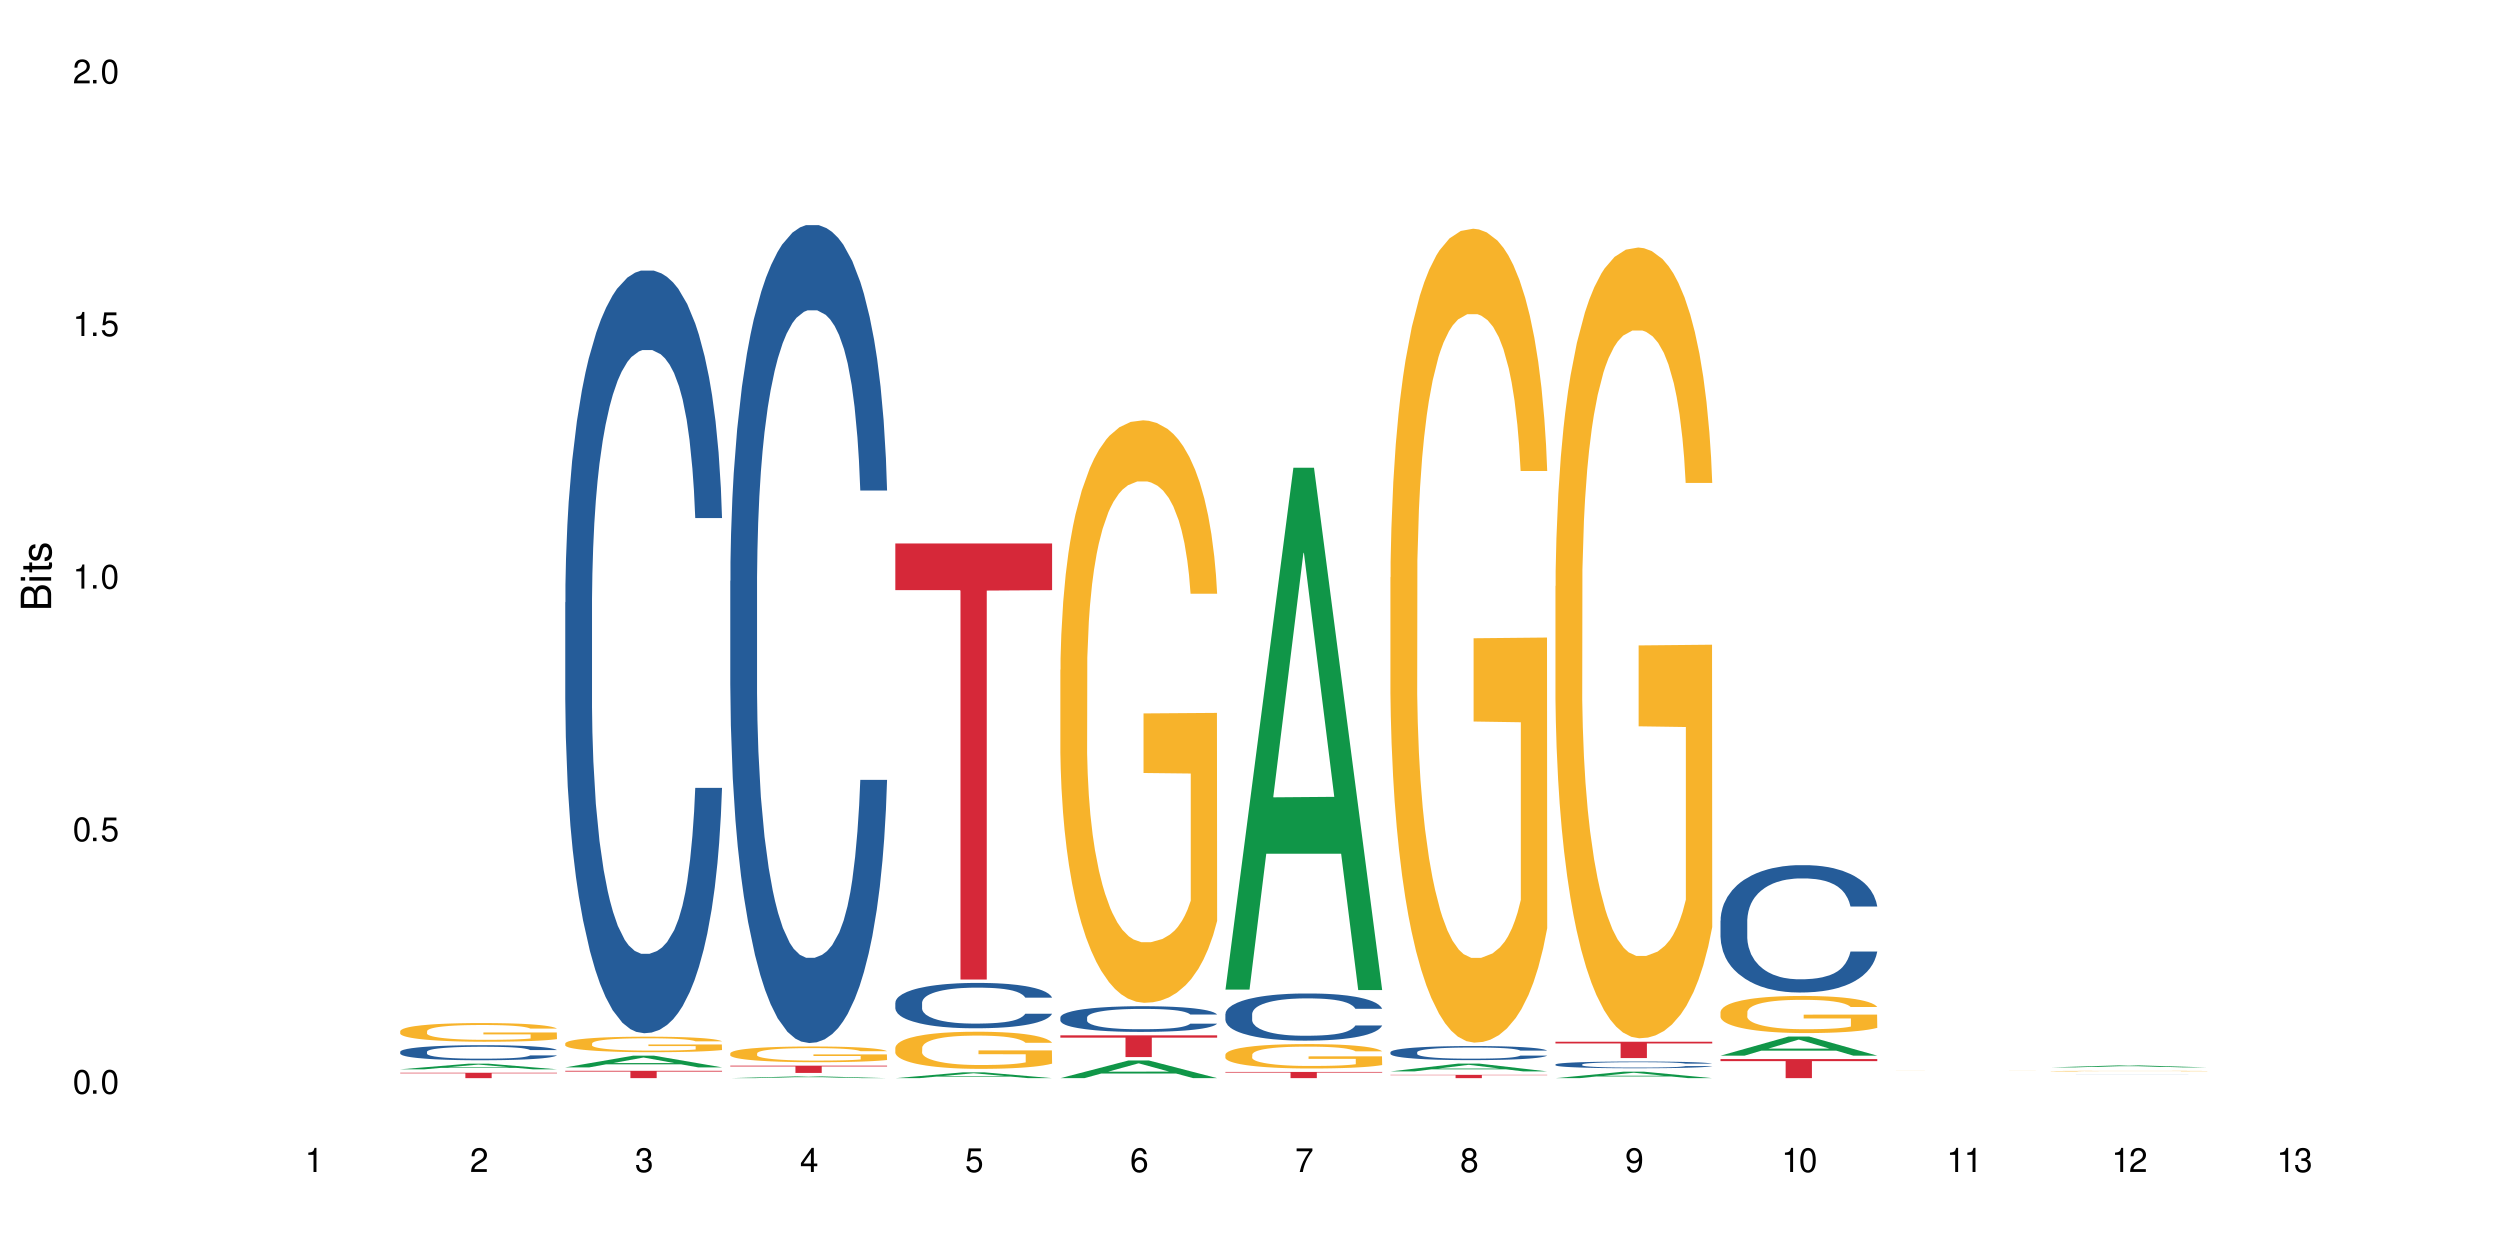 <?xml version="1.0" encoding="UTF-8"?>
<svg xmlns="http://www.w3.org/2000/svg" xmlns:xlink="http://www.w3.org/1999/xlink" width="720" height="360" viewBox="0 0 720 360">
<defs>
<g>
<g id="glyph-0-0">
</g>
<g id="glyph-0-1">
<path d="M 2.641 -6.938 C 2 -6.938 1.422 -6.656 1.078 -6.172 C 0.641 -5.562 0.406 -4.641 0.406 -3.359 C 0.406 -1.016 1.188 0.219 2.641 0.219 C 4.078 0.219 4.859 -1.016 4.859 -3.297 C 4.859 -4.641 4.656 -5.547 4.203 -6.172 C 3.844 -6.656 3.281 -6.938 2.641 -6.938 Z M 2.641 -6.188 C 3.547 -6.188 4 -5.25 4 -3.375 C 4 -1.406 3.562 -0.484 2.625 -0.484 C 1.734 -0.484 1.281 -1.438 1.281 -3.344 C 1.281 -5.25 1.734 -6.188 2.641 -6.188 Z M 2.641 -6.188 "/>
</g>
<g id="glyph-0-2">
<path d="M 1.828 -1 L 0.828 -1 L 0.828 0 L 1.828 0 Z M 1.828 -1 "/>
</g>
<g id="glyph-0-3">
<path d="M 4.562 -6.797 L 1.062 -6.797 L 0.547 -3.094 L 1.328 -3.094 C 1.719 -3.562 2.047 -3.734 2.578 -3.734 C 3.484 -3.734 4.062 -3.109 4.062 -2.094 C 4.062 -1.125 3.484 -0.531 2.578 -0.531 C 1.828 -0.531 1.375 -0.906 1.188 -1.672 L 0.328 -1.672 C 0.453 -1.109 0.547 -0.844 0.75 -0.594 C 1.125 -0.078 1.828 0.219 2.594 0.219 C 3.969 0.219 4.922 -0.781 4.922 -2.219 C 4.922 -3.562 4.031 -4.484 2.719 -4.484 C 2.25 -4.484 1.859 -4.359 1.469 -4.062 L 1.734 -5.969 L 4.562 -5.969 Z M 4.562 -6.797 "/>
</g>
<g id="glyph-0-4">
<path d="M 2.484 -4.938 L 2.484 0 L 3.328 0 L 3.328 -6.938 L 2.766 -6.938 C 2.469 -5.875 2.281 -5.734 0.984 -5.562 L 0.984 -4.938 Z M 2.484 -4.938 "/>
</g>
<g id="glyph-0-5">
<path d="M 4.859 -0.828 L 1.281 -0.828 C 1.359 -1.406 1.672 -1.781 2.5 -2.281 L 3.469 -2.828 C 4.406 -3.344 4.906 -4.062 4.906 -4.906 C 4.906 -5.484 4.672 -6.031 4.266 -6.406 C 3.859 -6.766 3.375 -6.938 2.719 -6.938 C 1.859 -6.938 1.219 -6.625 0.844 -6.031 C 0.609 -5.672 0.5 -5.234 0.484 -4.531 L 1.328 -4.531 C 1.359 -5.016 1.406 -5.281 1.531 -5.516 C 1.75 -5.938 2.188 -6.203 2.703 -6.203 C 3.469 -6.203 4.031 -5.641 4.031 -4.891 C 4.031 -4.344 3.719 -3.859 3.125 -3.516 L 2.234 -3 C 0.812 -2.172 0.406 -1.531 0.328 -0.016 L 4.859 -0.016 Z M 4.859 -0.828 "/>
</g>
<g id="glyph-0-6">
<path d="M 2.125 -3.188 L 2.578 -3.188 C 3.5 -3.188 3.984 -2.766 3.984 -1.922 C 3.984 -1.062 3.469 -0.531 2.594 -0.531 C 1.656 -0.531 1.203 -1 1.156 -2.016 L 0.312 -2.016 C 0.344 -1.453 0.438 -1.094 0.609 -0.781 C 0.953 -0.109 1.625 0.219 2.547 0.219 C 3.953 0.219 4.859 -0.625 4.859 -1.938 C 4.859 -2.828 4.516 -3.297 3.703 -3.594 C 4.344 -3.844 4.656 -4.328 4.656 -5.031 C 4.656 -6.219 3.875 -6.938 2.578 -6.938 C 1.203 -6.938 0.484 -6.172 0.453 -4.703 L 1.297 -4.703 C 1.312 -5.125 1.344 -5.359 1.453 -5.578 C 1.641 -5.969 2.062 -6.203 2.594 -6.203 C 3.344 -6.203 3.797 -5.75 3.797 -5 C 3.797 -4.516 3.609 -4.219 3.25 -4.047 C 3.016 -3.953 2.703 -3.922 2.125 -3.906 Z M 2.125 -3.188 "/>
</g>
<g id="glyph-0-7">
<path d="M 3.141 -1.672 L 3.141 0 L 3.984 0 L 3.984 -1.672 L 4.984 -1.672 L 4.984 -2.438 L 3.984 -2.438 L 3.984 -6.938 L 3.359 -6.938 L 0.266 -2.578 L 0.266 -1.672 Z M 3.141 -2.438 L 1 -2.438 L 3.141 -5.5 Z M 3.141 -2.438 "/>
</g>
<g id="glyph-0-8">
<path d="M 4.781 -5.125 C 4.609 -6.266 3.891 -6.938 2.844 -6.938 C 2.094 -6.938 1.422 -6.578 1.031 -5.953 C 0.594 -5.266 0.406 -4.422 0.406 -3.172 C 0.406 -2 0.578 -1.25 0.984 -0.641 C 1.359 -0.078 1.953 0.219 2.703 0.219 C 3.984 0.219 4.922 -0.75 4.922 -2.094 C 4.922 -3.375 4.062 -4.281 2.844 -4.281 C 2.172 -4.281 1.641 -4.031 1.281 -3.516 C 1.281 -5.234 1.828 -6.188 2.797 -6.188 C 3.391 -6.188 3.797 -5.797 3.938 -5.125 Z M 2.734 -3.531 C 3.547 -3.531 4.062 -2.953 4.062 -2.031 C 4.062 -1.156 3.484 -0.531 2.703 -0.531 C 1.922 -0.531 1.328 -1.188 1.328 -2.078 C 1.328 -2.938 1.906 -3.531 2.734 -3.531 Z M 2.734 -3.531 "/>
</g>
<g id="glyph-0-9">
<path d="M 4.984 -6.797 L 0.438 -6.797 L 0.438 -5.969 L 4.109 -5.969 C 2.5 -3.656 1.828 -2.234 1.328 0 L 2.219 0 C 2.594 -2.172 3.453 -4.047 4.984 -6.094 Z M 4.984 -6.797 "/>
</g>
<g id="glyph-0-10">
<path d="M 3.75 -3.656 C 4.469 -4.094 4.688 -4.438 4.688 -5.078 C 4.688 -6.172 3.844 -6.938 2.641 -6.938 C 1.438 -6.938 0.594 -6.172 0.594 -5.094 C 0.594 -4.438 0.812 -4.094 1.516 -3.656 C 0.734 -3.266 0.359 -2.703 0.359 -1.922 C 0.359 -0.656 1.281 0.219 2.641 0.219 C 3.984 0.219 4.922 -0.656 4.922 -1.922 C 4.922 -2.703 4.531 -3.266 3.75 -3.656 Z M 2.641 -6.188 C 3.359 -6.188 3.812 -5.75 3.812 -5.062 C 3.812 -4.406 3.344 -3.984 2.641 -3.984 C 1.922 -3.984 1.453 -4.406 1.453 -5.078 C 1.453 -5.75 1.922 -6.188 2.641 -6.188 Z M 2.641 -3.266 C 3.484 -3.266 4.062 -2.719 4.062 -1.906 C 4.062 -1.078 3.484 -0.531 2.625 -0.531 C 1.797 -0.531 1.219 -1.094 1.219 -1.906 C 1.219 -2.719 1.781 -3.266 2.641 -3.266 Z M 2.641 -3.266 "/>
</g>
<g id="glyph-0-11">
<path d="M 0.516 -1.578 C 0.672 -0.453 1.406 0.219 2.438 0.219 C 3.188 0.219 3.859 -0.141 4.266 -0.766 C 4.688 -1.453 4.891 -2.297 4.891 -3.547 C 4.891 -4.719 4.703 -5.453 4.312 -6.078 C 3.938 -6.641 3.344 -6.938 2.594 -6.938 C 1.297 -6.938 0.359 -5.969 0.359 -4.625 C 0.359 -3.344 1.234 -2.453 2.453 -2.453 C 3.094 -2.453 3.578 -2.672 4.016 -3.203 C 4 -1.484 3.469 -0.531 2.5 -0.531 C 1.906 -0.531 1.484 -0.906 1.359 -1.578 Z M 2.578 -6.203 C 3.375 -6.203 3.969 -5.531 3.969 -4.641 C 3.969 -3.797 3.391 -3.188 2.547 -3.188 C 1.734 -3.188 1.234 -3.766 1.234 -4.688 C 1.234 -5.562 1.797 -6.203 2.578 -6.203 Z M 2.578 -6.203 "/>
</g>
<g id="glyph-1-0">
</g>
<g id="glyph-1-1">
<path d="M 0 -0.953 L 0 -4.891 C 0 -5.719 -0.234 -6.344 -0.734 -6.797 C -1.188 -7.234 -1.812 -7.469 -2.5 -7.469 C -3.547 -7.469 -4.188 -7 -4.625 -5.875 C -4.984 -6.688 -5.625 -7.094 -6.531 -7.094 C -7.172 -7.094 -7.734 -6.859 -8.141 -6.391 C -8.562 -5.922 -8.75 -5.344 -8.75 -4.5 L -8.75 -0.953 Z M -4.984 -2.062 L -7.766 -2.062 L -7.766 -4.219 C -7.766 -4.844 -7.688 -5.203 -7.453 -5.5 C -7.219 -5.812 -6.859 -5.969 -6.375 -5.969 C -5.891 -5.969 -5.531 -5.812 -5.297 -5.5 C -5.062 -5.203 -4.984 -4.844 -4.984 -4.219 Z M -0.984 -2.062 L -4 -2.062 L -4 -4.781 C -4 -5.766 -3.438 -6.359 -2.484 -6.359 C -1.547 -6.359 -0.984 -5.766 -0.984 -4.781 Z M -0.984 -2.062 "/>
</g>
<g id="glyph-1-2">
<path d="M -6.281 -1.797 L -6.281 -0.797 L 0 -0.797 L 0 -1.797 Z M -8.75 -1.797 L -8.75 -0.797 L -7.484 -0.797 L -7.484 -1.797 Z M -8.75 -1.797 "/>
</g>
<g id="glyph-1-3">
<path d="M -6.281 -3.047 L -6.281 -2.016 L -8.016 -2.016 L -8.016 -1.016 L -6.281 -1.016 L -6.281 -0.172 L -5.469 -0.172 L -5.469 -1.016 L -0.719 -1.016 C -0.078 -1.016 0.281 -1.453 0.281 -2.234 C 0.281 -2.5 0.25 -2.719 0.188 -3.047 L -0.641 -3.047 C -0.609 -2.906 -0.594 -2.766 -0.594 -2.562 C -0.594 -2.141 -0.719 -2.016 -1.156 -2.016 L -5.469 -2.016 L -5.469 -3.047 Z M -6.281 -3.047 "/>
</g>
<g id="glyph-1-4">
<path d="M -4.531 -5.25 C -5.766 -5.25 -6.469 -4.422 -6.469 -2.969 C -6.469 -1.516 -5.719 -0.562 -4.547 -0.562 C -3.562 -0.562 -3.094 -1.062 -2.734 -2.562 L -2.516 -3.484 C -2.344 -4.188 -2.094 -4.469 -1.641 -4.469 C -1.047 -4.469 -0.641 -3.875 -0.641 -3 C -0.641 -2.453 -0.797 -2 -1.062 -1.75 C -1.25 -1.594 -1.422 -1.531 -1.875 -1.469 L -1.875 -0.406 C -0.422 -0.453 0.281 -1.266 0.281 -2.922 C 0.281 -4.5 -0.5 -5.516 -1.719 -5.516 C -2.656 -5.516 -3.172 -4.984 -3.469 -3.734 L -3.703 -2.766 C -3.891 -1.953 -4.156 -1.609 -4.594 -1.609 C -5.188 -1.609 -5.547 -2.125 -5.547 -2.938 C -5.547 -3.75 -5.203 -4.172 -4.531 -4.203 Z M -4.531 -5.25 "/>
</g>
</g>
</defs>
<rect x="-72" y="-36" width="864" height="432" fill="rgb(100%, 100%, 100%)" fill-opacity="1"/>
<path fill-rule="nonzero" fill="rgb(6.275%, 58.824%, 28.235%)" fill-opacity="1" d="M 115.262 307.965 L 115.309 307.961 L 134.848 306.344 L 140.781 306.344 L 160.414 307.965 L 153.516 307.965 L 148.598 307.543 L 127.031 307.543 L 122.207 307.965 L 115.262 307.965 L 129.105 307.367 L 146.617 307.363 L 137.887 306.605 L 137.789 306.605 L 137.691 306.609 L 129.059 307.363 L 129.105 307.367 Z M 115.262 307.965 "/>
<path fill-rule="nonzero" fill="rgb(14.51%, 36.078%, 60%)" fill-opacity="1" d="M 115.262 302.902 L 115.316 302.898 L 115.316 302.805 L 115.48 302.656 L 115.867 302.465 L 116.254 302.332 L 117.242 302.098 L 118.621 301.871 L 120.051 301.699 L 121.098 301.594 L 122.035 301.516 L 124.184 301.371 L 125.559 301.293 L 127.047 301.227 L 128.863 301.16 L 130.184 301.121 L 133.156 301.055 L 135.359 301.027 L 137.066 301.016 L 140.758 301.016 L 142.961 301.031 L 144.555 301.051 L 146.316 301.082 L 147.805 301.121 L 150.395 301.207 L 152.707 301.316 L 153.75 301.383 L 155.402 301.504 L 156.672 301.625 L 157.551 301.727 L 158.543 301.871 L 159.422 302.051 L 160.086 302.254 L 160.414 302.426 L 152.707 302.426 L 152.32 302.266 L 151.879 302.145 L 151.055 301.98 L 150.227 301.863 L 149.07 301.75 L 148.023 301.676 L 146.594 301.598 L 145.328 301.551 L 144.004 301.516 L 142.738 301.492 L 140.316 301.469 L 137.508 301.469 L 136.461 301.477 L 134.312 301.508 L 133.156 301.535 L 131.504 301.59 L 130.348 301.645 L 128.973 301.723 L 128.035 301.789 L 126.879 301.895 L 126.055 301.984 L 125.117 302.113 L 124.566 302.215 L 124.07 302.324 L 123.633 302.457 L 123.301 302.594 L 123.082 302.742 L 122.969 302.883 L 122.969 303.5 L 123.082 303.641 L 123.355 303.809 L 124.07 304.051 L 125.117 304.262 L 126.328 304.426 L 127.484 304.547 L 128.145 304.602 L 129.027 304.664 L 130.402 304.746 L 132.387 304.824 L 133.543 304.855 L 135.305 304.887 L 137.121 304.902 L 139.547 304.902 L 141.691 304.887 L 143.125 304.867 L 144.609 304.836 L 146.648 304.77 L 147.914 304.703 L 149.016 304.629 L 149.844 304.555 L 150.395 304.492 L 151.219 304.367 L 151.879 304.234 L 152.375 304.094 L 152.707 303.961 L 160.414 303.961 L 160.086 304.117 L 159.59 304.273 L 159.094 304.387 L 158.324 304.527 L 157.441 304.648 L 156.176 304.789 L 155.129 304.879 L 153.75 304.98 L 152.484 305.055 L 151.109 305.121 L 149.07 305.199 L 147.75 305.242 L 146.316 305.277 L 144.609 305.309 L 142.465 305.336 L 140.152 305.352 L 138.004 305.355 L 135.691 305.348 L 133.984 305.332 L 131.727 305.297 L 128.918 305.223 L 126.879 305.148 L 125.281 305.074 L 123.906 304.996 L 122.363 304.887 L 120.383 304.715 L 119.172 304.578 L 118.344 304.469 L 117.41 304.312 L 116.746 304.172 L 115.977 303.953 L 115.426 303.668 L 115.262 303.453 Z M 115.262 302.902 "/>
<path fill-rule="nonzero" fill="rgb(96.863%, 70.196%, 16.863%)" fill-opacity="1" d="M 115.262 296.949 L 115.316 296.941 L 115.316 296.844 L 115.535 296.621 L 116.086 296.316 L 116.805 296.066 L 117.574 295.871 L 118.07 295.766 L 118.895 295.617 L 119.609 295.512 L 121.43 295.289 L 123.742 295.082 L 125.008 294.992 L 126.438 294.91 L 128.477 294.816 L 129.414 294.781 L 132.277 294.703 L 135.523 294.652 L 139.105 294.641 L 140.758 294.645 L 143.016 294.664 L 146.098 294.719 L 147.859 294.766 L 149.238 294.816 L 150.668 294.879 L 152.43 294.98 L 154.082 295.098 L 155.402 295.215 L 156.727 295.363 L 157.828 295.52 L 158.762 295.691 L 159.59 295.898 L 160.086 296.07 L 160.414 296.242 L 152.762 296.242 L 152.32 296.07 L 151.824 295.938 L 151 295.777 L 150.172 295.656 L 149.348 295.566 L 147.805 295.438 L 146.484 295.359 L 144.832 295.289 L 143.234 295.246 L 141.418 295.215 L 140.316 295.207 L 137.398 295.207 L 134.754 295.238 L 133.211 295.277 L 132.109 295.32 L 130.57 295.391 L 129.633 295.453 L 129.082 295.492 L 127.43 295.645 L 126.328 295.781 L 125.723 295.875 L 124.953 296.023 L 124.402 296.156 L 123.797 296.352 L 123.465 296.5 L 123.023 296.836 L 122.969 297.723 L 123.137 297.906 L 123.465 298.109 L 123.906 298.285 L 124.566 298.473 L 125.227 298.617 L 126.383 298.809 L 127.375 298.938 L 128.145 299.02 L 129.633 299.152 L 130.238 299.199 L 131.672 299.285 L 133.156 299.355 L 134.973 299.414 L 136.352 299.445 L 138.555 299.469 L 141.363 299.469 L 144.668 299.438 L 146.758 299.398 L 148.191 299.359 L 149.125 299.324 L 150.281 299.27 L 151.109 299.223 L 151.879 299.168 L 152.816 299.086 L 152.816 297.906 L 139.215 297.902 L 139.215 297.352 L 160.359 297.348 L 160.414 299.27 L 159.258 299.406 L 157.828 299.531 L 156.449 299.629 L 155.02 299.715 L 152.98 299.809 L 151.328 299.867 L 148.797 299.938 L 146.484 299.98 L 144.059 300.012 L 141.914 300.023 L 139.379 300.031 L 137.121 300.02 L 134.699 299.988 L 132.773 299.949 L 131.012 299.902 L 129.246 299.836 L 127.047 299.734 L 125.613 299.652 L 124.125 299.547 L 122.641 299.426 L 121.316 299.293 L 120.438 299.188 L 119.555 299.07 L 118.621 298.922 L 117.738 298.754 L 117.078 298.602 L 116.473 298.43 L 116.031 298.266 L 115.59 298.047 L 115.371 297.867 L 115.262 297.715 Z M 115.262 296.949 "/>
<path fill-rule="nonzero" fill="rgb(83.922%, 15.686%, 22.353%)" fill-opacity="1" d="M 115.262 308.953 L 160.414 308.953 L 160.414 309.121 L 141.598 309.121 L 141.598 310.508 L 134.023 310.508 L 134.023 309.121 L 115.262 309.121 Z M 115.262 308.953 "/>
<path fill-rule="nonzero" fill="rgb(6.275%, 58.824%, 28.235%)" fill-opacity="1" d="M 162.793 307.402 L 162.84 307.398 L 182.379 304.027 L 188.312 304.027 L 207.945 307.402 L 201.047 307.402 L 196.125 306.523 L 174.562 306.523 L 169.738 307.402 L 162.793 307.402 L 176.637 306.156 L 194.148 306.156 L 185.418 304.578 L 185.32 304.574 L 185.223 304.586 L 176.59 306.156 L 176.637 306.156 Z M 162.793 307.402 "/>
<path fill-rule="nonzero" fill="rgb(14.51%, 36.078%, 60%)" fill-opacity="1" d="M 162.793 173.496 L 162.848 173.297 L 162.848 168.477 L 163.012 160.848 L 163.398 151.211 L 163.781 144.586 L 164.773 132.738 L 166.148 121.297 L 167.582 112.461 L 168.629 107.242 L 169.562 103.227 L 171.711 95.797 L 173.09 91.98 L 174.574 88.57 L 176.391 85.156 L 177.715 83.148 L 180.688 79.938 L 182.891 78.531 L 184.598 77.93 L 188.285 77.93 L 190.488 78.73 L 192.086 79.734 L 193.848 81.34 L 195.336 83.148 L 197.922 87.566 L 200.234 93.188 L 201.281 96.398 L 202.934 102.625 L 204.199 108.645 L 205.082 113.867 L 206.074 121.297 L 206.953 130.328 L 207.613 140.57 L 207.945 149.203 L 200.234 149.203 L 199.852 141.172 L 199.41 134.949 L 198.582 126.715 L 197.758 120.895 L 196.602 115.07 L 195.555 111.258 L 194.125 107.441 L 192.855 105.031 L 191.535 103.227 L 190.27 102.02 L 187.848 100.816 L 185.039 100.816 L 183.992 101.219 L 181.844 102.824 L 180.688 104.23 L 179.035 107.039 L 177.879 109.648 L 176.504 113.664 L 175.566 117.078 L 174.41 122.301 L 173.586 126.918 L 172.648 133.543 L 172.098 138.562 L 171.602 144.184 L 171.16 150.809 L 170.832 157.836 L 170.609 165.266 L 170.5 172.492 L 170.5 203.613 L 170.609 210.84 L 170.887 219.273 L 171.602 231.52 L 172.648 242.16 L 173.859 250.594 L 175.016 256.617 L 175.676 259.43 L 176.559 262.641 L 177.934 266.656 L 179.918 270.672 L 181.074 272.277 L 182.836 273.883 L 184.652 274.688 L 187.074 274.688 L 189.223 273.883 L 190.656 272.879 L 192.141 271.273 L 194.18 267.859 L 195.445 264.648 L 196.547 260.832 L 197.371 257.02 L 197.922 253.805 L 198.75 247.582 L 199.41 240.758 L 199.906 233.73 L 200.234 226.902 L 207.945 226.902 L 207.613 234.934 L 207.117 242.766 L 206.625 248.586 L 205.852 255.613 L 204.973 261.836 L 203.703 268.863 L 202.66 273.48 L 201.281 278.5 L 200.016 282.316 L 198.641 285.73 L 196.602 289.746 L 195.281 291.754 L 193.848 293.559 L 192.141 295.164 L 189.992 296.57 L 187.68 297.375 L 185.535 297.574 L 183.219 297.172 L 181.512 296.371 L 179.254 294.562 L 176.449 290.949 L 174.41 287.137 L 172.812 283.32 L 171.438 279.305 L 169.895 273.883 L 167.914 265.051 L 166.699 258.223 L 165.875 252.602 L 164.938 244.77 L 164.277 237.746 L 163.508 226.5 L 162.957 212.246 L 162.793 201.203 Z M 162.793 173.496 "/>
<path fill-rule="nonzero" fill="rgb(96.863%, 70.196%, 16.863%)" fill-opacity="1" d="M 162.793 300.48 L 162.848 300.477 L 162.848 300.395 L 163.066 300.211 L 163.617 299.957 L 164.332 299.746 L 165.105 299.586 L 165.602 299.5 L 166.426 299.375 L 167.141 299.285 L 168.957 299.102 L 171.27 298.93 L 172.539 298.855 L 173.969 298.785 L 176.008 298.711 L 176.941 298.68 L 179.805 298.613 L 183.055 298.574 L 186.633 298.562 L 188.285 298.566 L 190.543 298.582 L 193.629 298.629 L 195.391 298.668 L 196.766 298.711 L 198.199 298.762 L 199.961 298.844 L 201.613 298.941 L 202.934 299.039 L 204.254 299.164 L 205.355 299.293 L 206.293 299.438 L 207.117 299.609 L 207.613 299.75 L 207.945 299.895 L 200.289 299.895 L 199.852 299.75 L 199.355 299.641 L 198.527 299.508 L 197.703 299.41 L 196.875 299.332 L 195.336 299.223 L 194.012 299.16 L 192.363 299.102 L 190.766 299.066 L 188.949 299.039 L 187.848 299.031 L 184.926 299.031 L 182.285 299.062 L 180.742 299.094 L 179.641 299.125 L 178.098 299.188 L 177.164 299.238 L 176.613 299.27 L 174.961 299.395 L 173.859 299.512 L 173.254 299.59 L 172.484 299.711 L 171.934 299.82 L 171.328 299.984 L 170.996 300.109 L 170.555 300.387 L 170.5 301.121 L 170.664 301.277 L 170.996 301.445 L 171.438 301.594 L 172.098 301.746 L 172.758 301.867 L 173.914 302.027 L 174.906 302.133 L 175.676 302.203 L 177.164 302.312 L 177.77 302.348 L 179.199 302.422 L 180.688 302.48 L 182.504 302.527 L 183.883 302.555 L 186.082 302.574 L 188.891 302.574 L 192.195 302.551 L 194.289 302.516 L 195.719 302.484 L 196.656 302.453 L 197.812 302.41 L 198.641 302.371 L 199.41 302.324 L 200.348 302.254 L 200.348 301.277 L 186.746 301.273 L 186.746 300.816 L 207.891 300.812 L 207.945 302.41 L 206.789 302.52 L 205.355 302.625 L 203.98 302.707 L 202.547 302.777 L 200.512 302.855 L 198.859 302.906 L 196.324 302.961 L 194.012 303 L 191.59 303.023 L 189.441 303.035 L 186.91 303.039 L 184.652 303.031 L 182.23 303.008 L 180.301 302.973 L 178.539 302.934 L 176.777 302.879 L 174.574 302.793 L 173.145 302.727 L 171.656 302.641 L 170.172 302.535 L 168.848 302.426 L 167.969 302.34 L 167.086 302.242 L 166.148 302.121 L 165.27 301.98 L 164.609 301.855 L 164.004 301.711 L 163.562 301.574 L 163.121 301.391 L 162.902 301.246 L 162.793 301.117 Z M 162.793 300.48 "/>
<path fill-rule="nonzero" fill="rgb(83.922%, 15.686%, 22.353%)" fill-opacity="1" d="M 162.793 308.391 L 207.945 308.391 L 207.945 308.617 L 189.125 308.621 L 189.125 310.508 L 181.555 310.508 L 181.555 308.621 L 181.445 308.617 L 162.793 308.617 Z M 162.793 308.391 "/>
<path fill-rule="nonzero" fill="rgb(6.275%, 58.824%, 28.235%)" fill-opacity="1" d="M 210.32 310.508 L 210.371 310.508 L 229.906 309.98 L 235.84 309.98 L 255.477 310.508 L 248.578 310.508 L 243.656 310.371 L 222.094 310.371 L 217.27 310.508 L 210.32 310.508 L 224.168 310.316 L 241.68 310.312 L 232.945 310.066 L 232.754 310.066 L 224.117 310.312 L 224.168 310.316 Z M 210.32 310.508 "/>
<path fill-rule="nonzero" fill="rgb(14.51%, 36.078%, 60%)" fill-opacity="1" d="M 210.32 167.328 L 210.375 167.113 L 210.375 161.945 L 210.543 153.762 L 210.926 143.43 L 211.312 136.32 L 212.305 123.617 L 213.68 111.344 L 215.113 101.871 L 216.16 96.273 L 217.094 91.965 L 219.242 83.996 L 220.617 79.906 L 222.105 76.246 L 223.922 72.586 L 225.246 70.434 L 228.219 66.988 L 230.422 65.48 L 232.129 64.836 L 235.816 64.836 L 238.02 65.695 L 239.617 66.773 L 241.379 68.496 L 242.863 70.434 L 245.453 75.168 L 247.766 81.199 L 248.812 84.645 L 250.465 91.32 L 251.73 97.777 L 252.613 103.379 L 253.602 111.344 L 254.484 121.035 L 255.145 132.016 L 255.477 141.273 L 247.766 141.273 L 247.379 132.66 L 246.941 125.988 L 246.113 117.156 L 245.289 110.914 L 244.133 104.668 L 243.086 100.578 L 241.652 96.488 L 240.387 93.902 L 239.066 91.965 L 237.801 90.672 L 235.375 89.383 L 232.566 89.383 L 231.523 89.812 L 229.375 91.535 L 228.219 93.043 L 226.566 96.055 L 225.41 98.855 L 224.031 103.16 L 223.098 106.824 L 221.941 112.422 L 221.113 117.375 L 220.18 124.48 L 219.629 129.863 L 219.133 135.891 L 218.691 142.996 L 218.359 150.535 L 218.141 158.5 L 218.031 166.254 L 218.031 199.629 L 218.141 207.379 L 218.418 216.422 L 219.133 229.559 L 220.18 240.969 L 221.391 250.016 L 222.547 256.473 L 223.207 259.488 L 224.086 262.934 L 225.465 267.238 L 227.445 271.547 L 228.602 273.27 L 230.367 274.992 L 232.184 275.852 L 234.605 275.852 L 236.754 274.992 L 238.184 273.914 L 239.672 272.191 L 241.707 268.531 L 242.977 265.086 L 244.078 260.996 L 244.902 256.902 L 245.453 253.457 L 246.277 246.785 L 246.941 239.461 L 247.438 231.926 L 247.766 224.605 L 255.477 224.605 L 255.145 233.219 L 254.648 241.617 L 254.152 247.859 L 253.383 255.398 L 252.5 262.07 L 251.234 269.609 L 250.188 274.562 L 248.812 279.945 L 247.547 284.035 L 246.168 287.695 L 244.133 292.004 L 242.809 294.156 L 241.379 296.094 L 239.672 297.816 L 237.523 299.324 L 235.211 300.184 L 233.062 300.398 L 230.75 299.969 L 229.043 299.109 L 226.785 297.172 L 223.977 293.293 L 221.941 289.203 L 220.344 285.113 L 218.965 280.805 L 217.426 274.992 L 215.441 265.516 L 214.23 258.195 L 213.406 252.168 L 212.469 243.77 L 211.809 236.234 L 211.039 224.176 L 210.488 208.887 L 210.32 197.043 Z M 210.32 167.328 "/>
<path fill-rule="nonzero" fill="rgb(96.863%, 70.196%, 16.863%)" fill-opacity="1" d="M 210.32 303.328 L 210.375 303.324 L 210.375 303.242 L 210.598 303.055 L 211.148 302.801 L 211.863 302.586 L 212.633 302.422 L 213.129 302.336 L 213.957 302.211 L 214.672 302.121 L 216.488 301.934 L 218.801 301.758 L 220.066 301.684 L 221.5 301.613 L 223.539 301.535 L 224.473 301.508 L 227.336 301.441 L 230.586 301.398 L 234.164 301.387 L 235.816 301.391 L 238.074 301.406 L 241.156 301.453 L 242.922 301.496 L 244.297 301.535 L 245.73 301.59 L 247.492 301.672 L 249.145 301.773 L 250.465 301.871 L 251.785 301.996 L 252.887 302.129 L 253.824 302.273 L 254.648 302.445 L 255.145 302.594 L 255.477 302.738 L 247.82 302.738 L 247.379 302.594 L 246.887 302.48 L 246.059 302.344 L 245.234 302.242 L 244.406 302.164 L 242.863 302.059 L 241.543 301.992 L 239.891 301.934 L 238.293 301.895 L 236.477 301.871 L 235.375 301.863 L 232.457 301.863 L 229.816 301.891 L 228.273 301.926 L 227.172 301.957 L 225.629 302.02 L 224.695 302.07 L 224.145 302.102 L 222.492 302.23 L 221.391 302.348 L 220.785 302.426 L 220.012 302.551 L 219.461 302.664 L 218.855 302.828 L 218.527 302.953 L 218.086 303.234 L 218.031 303.98 L 218.195 304.137 L 218.527 304.305 L 218.965 304.457 L 219.629 304.613 L 220.289 304.734 L 221.445 304.895 L 222.438 305.004 L 223.207 305.074 L 224.695 305.184 L 225.301 305.223 L 226.73 305.297 L 228.219 305.355 L 230.035 305.402 L 231.41 305.43 L 233.613 305.449 L 236.422 305.449 L 239.727 305.426 L 241.82 305.391 L 243.25 305.359 L 244.188 305.328 L 245.344 305.285 L 246.168 305.242 L 246.941 305.195 L 247.875 305.125 L 247.875 304.137 L 234.273 304.133 L 234.273 303.668 L 255.422 303.664 L 255.477 305.285 L 254.32 305.395 L 252.887 305.504 L 251.512 305.586 L 250.078 305.656 L 248.043 305.734 L 246.391 305.785 L 243.855 305.844 L 241.543 305.879 L 239.121 305.906 L 236.973 305.918 L 234.441 305.922 L 232.184 305.914 L 229.758 305.891 L 227.832 305.855 L 226.07 305.812 L 224.309 305.762 L 222.105 305.672 L 220.672 305.602 L 219.188 305.516 L 217.699 305.414 L 216.379 305.301 L 215.496 305.215 L 214.617 305.113 L 213.68 304.988 L 212.801 304.848 L 212.137 304.723 L 211.531 304.574 L 211.094 304.438 L 210.652 304.254 L 210.43 304.105 L 210.32 303.977 Z M 210.32 303.328 "/>
<path fill-rule="nonzero" fill="rgb(83.922%, 15.686%, 22.353%)" fill-opacity="1" d="M 210.32 306.91 L 255.477 306.91 L 255.477 307.133 L 236.656 307.133 L 236.656 308.996 L 229.086 308.996 L 229.086 307.137 L 228.977 307.133 L 210.32 307.133 Z M 210.32 306.91 "/>
<path fill-rule="nonzero" fill="rgb(6.275%, 58.824%, 28.235%)" fill-opacity="1" d="M 257.852 310.508 L 257.898 310.508 L 277.438 308.824 L 283.371 308.824 L 303.004 310.508 L 296.105 310.508 L 291.188 310.07 L 269.621 310.07 L 264.797 310.508 L 257.852 310.508 L 271.695 309.887 L 289.207 309.887 L 280.477 309.098 L 280.379 309.098 L 280.285 309.102 L 271.648 309.887 L 271.695 309.887 Z M 257.852 310.508 "/>
<path fill-rule="nonzero" fill="rgb(14.51%, 36.078%, 60%)" fill-opacity="1" d="M 257.852 288.773 L 257.906 288.762 L 257.906 288.473 L 258.07 288.02 L 258.457 287.445 L 258.844 287.055 L 259.832 286.348 L 261.211 285.668 L 262.641 285.145 L 263.688 284.832 L 264.625 284.594 L 266.773 284.152 L 268.148 283.926 L 269.637 283.723 L 271.453 283.52 L 272.773 283.398 L 275.746 283.207 L 277.949 283.125 L 279.656 283.09 L 283.348 283.09 L 285.551 283.137 L 287.145 283.195 L 288.91 283.293 L 290.395 283.398 L 292.984 283.664 L 295.297 283.996 L 296.344 284.188 L 297.996 284.559 L 299.262 284.918 L 300.141 285.227 L 301.133 285.668 L 302.016 286.207 L 302.676 286.812 L 303.004 287.328 L 295.297 287.328 L 294.91 286.852 L 294.469 286.48 L 293.645 285.992 L 292.816 285.645 L 291.66 285.297 L 290.617 285.07 L 289.184 284.844 L 287.918 284.703 L 286.598 284.594 L 285.328 284.523 L 282.906 284.449 L 280.098 284.449 L 279.051 284.473 L 276.902 284.57 L 275.746 284.652 L 274.098 284.82 L 272.941 284.977 L 271.562 285.215 L 270.625 285.418 L 269.469 285.727 L 268.645 286.004 L 267.707 286.395 L 267.156 286.695 L 266.66 287.027 L 266.223 287.422 L 265.891 287.84 L 265.672 288.281 L 265.562 288.711 L 265.562 290.562 L 265.672 290.992 L 265.945 291.492 L 266.66 292.223 L 267.707 292.855 L 268.918 293.355 L 270.074 293.715 L 270.738 293.883 L 271.617 294.074 L 272.996 294.312 L 274.977 294.551 L 276.133 294.645 L 277.895 294.742 L 279.711 294.789 L 282.137 294.789 L 284.281 294.742 L 285.715 294.68 L 287.203 294.586 L 289.238 294.383 L 290.504 294.191 L 291.605 293.965 L 292.434 293.738 L 292.984 293.547 L 293.809 293.176 L 294.469 292.77 L 294.965 292.352 L 295.297 291.949 L 303.004 291.949 L 302.676 292.426 L 302.18 292.891 L 301.684 293.238 L 300.914 293.656 L 300.031 294.023 L 298.766 294.441 L 297.719 294.719 L 296.344 295.016 L 295.074 295.242 L 293.699 295.445 L 291.66 295.684 L 290.34 295.805 L 288.91 295.91 L 287.203 296.008 L 285.055 296.09 L 282.742 296.137 L 280.594 296.148 L 278.281 296.125 L 276.574 296.078 L 274.316 295.969 L 271.508 295.754 L 269.469 295.527 L 267.875 295.301 L 266.496 295.062 L 264.953 294.742 L 262.973 294.215 L 261.762 293.809 L 260.934 293.477 L 260 293.012 L 259.34 292.594 L 258.566 291.922 L 258.016 291.074 L 257.852 290.418 Z M 257.852 288.773 "/>
<path fill-rule="nonzero" fill="rgb(96.863%, 70.196%, 16.863%)" fill-opacity="1" d="M 257.852 301.719 L 257.906 301.711 L 257.906 301.516 L 258.125 301.074 L 258.676 300.469 L 259.395 299.969 L 260.164 299.578 L 260.66 299.375 L 261.484 299.082 L 262.203 298.867 L 264.02 298.426 L 266.332 298.016 L 267.598 297.84 L 269.031 297.676 L 271.066 297.488 L 272.004 297.418 L 274.867 297.262 L 278.117 297.164 L 281.695 297.137 L 283.348 297.145 L 285.605 297.184 L 288.688 297.293 L 290.449 297.391 L 291.828 297.488 L 293.258 297.613 L 295.02 297.812 L 296.672 298.047 L 297.996 298.281 L 299.316 298.574 L 300.418 298.887 L 301.352 299.227 L 302.18 299.637 L 302.676 299.98 L 303.004 300.32 L 295.352 300.32 L 294.91 299.98 L 294.414 299.715 L 293.59 299.395 L 292.762 299.16 L 291.938 298.973 L 290.395 298.719 L 289.074 298.562 L 287.422 298.426 L 285.824 298.34 L 284.008 298.281 L 282.906 298.262 L 279.988 298.262 L 277.344 298.328 L 275.805 298.406 L 274.703 298.484 L 273.16 298.633 L 272.223 298.75 L 271.672 298.828 L 270.02 299.129 L 268.918 299.402 L 268.312 299.59 L 267.543 299.883 L 266.992 300.145 L 266.387 300.535 L 266.055 300.828 L 265.617 301.496 L 265.562 303.254 L 265.727 303.625 L 266.055 304.023 L 266.496 304.375 L 267.156 304.75 L 267.82 305.031 L 268.977 305.414 L 269.965 305.668 L 270.738 305.832 L 272.223 306.098 L 272.828 306.184 L 274.262 306.359 L 275.746 306.496 L 277.566 306.613 L 278.941 306.672 L 281.145 306.723 L 283.953 306.723 L 287.258 306.664 L 289.348 306.586 L 290.781 306.508 L 291.719 306.438 L 292.875 306.332 L 293.699 306.234 L 294.469 306.125 L 295.406 305.961 L 295.406 303.625 L 281.805 303.613 L 281.805 302.52 L 302.949 302.512 L 303.004 306.332 L 301.848 306.594 L 300.418 306.848 L 299.039 307.043 L 297.609 307.211 L 295.57 307.395 L 293.918 307.512 L 291.387 307.648 L 289.074 307.738 L 286.652 307.797 L 284.504 307.824 L 281.969 307.836 L 279.711 307.816 L 277.289 307.758 L 275.363 307.68 L 273.602 307.582 L 271.84 307.453 L 269.637 307.25 L 268.203 307.082 L 266.719 306.879 L 265.23 306.633 L 263.91 306.371 L 263.027 306.164 L 262.148 305.93 L 261.211 305.637 L 260.328 305.305 L 259.668 305.004 L 259.062 304.66 L 258.621 304.336 L 258.184 303.898 L 257.961 303.547 L 257.852 303.242 Z M 257.852 301.719 "/>
<path fill-rule="nonzero" fill="rgb(83.922%, 15.686%, 22.353%)" fill-opacity="1" d="M 257.852 156.523 L 303.004 156.523 L 303.004 169.965 L 284.188 170.086 L 284.188 282.102 L 276.617 282.102 L 276.617 170.203 L 276.504 169.965 L 257.852 169.965 Z M 257.852 156.523 "/>
<path fill-rule="nonzero" fill="rgb(6.275%, 58.824%, 28.235%)" fill-opacity="1" d="M 305.383 310.504 L 305.43 310.5 L 324.969 305.422 L 330.902 305.422 L 350.535 310.508 L 343.637 310.508 L 338.715 309.18 L 317.152 309.18 L 312.328 310.504 L 305.383 310.504 L 319.227 308.633 L 336.738 308.629 L 328.008 306.254 L 327.91 306.25 L 327.812 306.262 L 319.18 308.629 L 319.227 308.633 Z M 305.383 310.504 "/>
<path fill-rule="nonzero" fill="rgb(14.51%, 36.078%, 60%)" fill-opacity="1" d="M 305.383 293.012 L 305.438 293.004 L 305.438 292.844 L 305.602 292.586 L 305.988 292.262 L 306.371 292.039 L 307.363 291.641 L 308.742 291.254 L 310.172 290.957 L 311.219 290.781 L 312.156 290.645 L 314.301 290.395 L 315.68 290.266 L 317.164 290.152 L 318.984 290.039 L 320.305 289.969 L 323.277 289.863 L 325.48 289.812 L 327.188 289.793 L 330.879 289.793 L 333.078 289.82 L 334.676 289.855 L 336.438 289.91 L 337.926 289.969 L 340.512 290.117 L 342.828 290.309 L 343.871 290.414 L 345.523 290.625 L 346.789 290.828 L 347.672 291.004 L 348.664 291.254 L 349.543 291.559 L 350.203 291.902 L 350.535 292.195 L 342.828 292.195 L 342.441 291.922 L 342 291.715 L 341.176 291.438 L 340.348 291.242 L 339.191 291.043 L 338.145 290.918 L 336.715 290.789 L 335.449 290.707 L 334.125 290.645 L 332.859 290.605 L 330.438 290.566 L 327.629 290.566 L 326.582 290.578 L 324.434 290.633 L 323.277 290.68 L 321.625 290.773 L 320.469 290.863 L 319.094 290.996 L 318.156 291.113 L 317 291.289 L 316.176 291.445 L 315.238 291.668 L 314.688 291.836 L 314.191 292.023 L 313.75 292.25 L 313.422 292.484 L 313.199 292.734 L 313.09 292.977 L 313.09 294.027 L 313.199 294.27 L 313.477 294.555 L 314.191 294.965 L 315.238 295.324 L 316.449 295.609 L 317.605 295.812 L 318.266 295.906 L 319.148 296.016 L 320.523 296.148 L 322.508 296.285 L 323.664 296.34 L 325.426 296.391 L 327.242 296.418 L 329.664 296.418 L 331.812 296.391 L 333.246 296.359 L 334.73 296.305 L 336.77 296.191 L 338.035 296.082 L 339.137 295.953 L 339.961 295.824 L 340.512 295.715 L 341.34 295.508 L 342 295.277 L 342.496 295.039 L 342.828 294.809 L 350.535 294.809 L 350.203 295.082 L 349.711 295.344 L 349.215 295.539 L 348.441 295.777 L 347.562 295.988 L 346.297 296.223 L 345.25 296.379 L 343.871 296.547 L 342.605 296.676 L 341.23 296.793 L 339.191 296.926 L 337.871 296.992 L 336.438 297.055 L 334.73 297.109 L 332.586 297.156 L 330.27 297.184 L 328.125 297.191 L 325.812 297.176 L 324.105 297.148 L 321.848 297.09 L 319.039 296.969 L 317 296.84 L 315.402 296.711 L 314.027 296.574 L 312.484 296.391 L 310.504 296.094 L 309.293 295.863 L 308.465 295.676 L 307.531 295.41 L 306.867 295.176 L 306.098 294.797 L 305.547 294.316 L 305.383 293.945 Z M 305.383 293.012 "/>
<path fill-rule="nonzero" fill="rgb(96.863%, 70.196%, 16.863%)" fill-opacity="1" d="M 305.383 192.902 L 305.438 192.746 L 305.438 189.684 L 305.656 182.789 L 306.207 173.289 L 306.922 165.477 L 307.695 159.348 L 308.191 156.133 L 309.016 151.535 L 309.73 148.164 L 311.551 141.27 L 313.863 134.836 L 315.129 132.078 L 316.559 129.473 L 318.598 126.562 L 319.535 125.492 L 322.398 123.039 L 325.645 121.508 L 329.227 121.047 L 330.879 121.199 L 333.137 121.812 L 336.219 123.5 L 337.98 125.031 L 339.355 126.562 L 340.789 128.555 L 342.551 131.617 L 344.203 135.297 L 345.523 138.973 L 346.848 143.57 L 347.949 148.473 L 348.883 153.832 L 349.711 160.27 L 350.203 165.629 L 350.535 170.992 L 342.883 170.992 L 342.441 165.629 L 341.945 161.492 L 341.121 156.438 L 340.293 152.762 L 339.469 149.852 L 337.926 145.867 L 336.605 143.414 L 334.953 141.27 L 333.355 139.891 L 331.539 138.973 L 330.438 138.668 L 327.52 138.668 L 324.875 139.738 L 323.332 140.965 L 322.23 142.191 L 320.691 144.488 L 319.754 146.328 L 319.203 147.551 L 317.551 152.301 L 316.449 156.59 L 315.844 159.504 L 315.074 164.098 L 314.523 168.234 L 313.918 174.363 L 313.586 178.961 L 313.145 189.379 L 313.09 216.953 L 313.258 222.777 L 313.586 229.059 L 314.027 234.574 L 314.688 240.395 L 315.348 244.836 L 316.504 250.812 L 317.496 254.797 L 318.266 257.398 L 319.754 261.535 L 320.359 262.914 L 321.793 265.672 L 323.277 267.816 L 325.094 269.656 L 326.473 270.574 L 328.676 271.344 L 331.484 271.344 L 334.785 270.422 L 336.879 269.195 L 338.312 267.973 L 339.246 266.898 L 340.402 265.215 L 341.23 263.68 L 342 261.996 L 342.938 259.391 L 342.938 222.777 L 329.336 222.621 L 329.336 205.465 L 350.48 205.309 L 350.535 265.215 L 349.379 269.352 L 347.949 273.332 L 346.57 276.398 L 345.141 279.004 L 343.102 281.914 L 341.449 283.75 L 338.918 285.895 L 336.605 287.273 L 334.18 288.195 L 332.035 288.652 L 329.5 288.809 L 327.242 288.5 L 324.82 287.582 L 322.895 286.355 L 321.129 284.824 L 319.367 282.832 L 317.164 279.613 L 315.734 277.012 L 314.246 273.793 L 312.762 269.965 L 311.438 265.828 L 310.559 262.609 L 309.676 258.934 L 308.742 254.336 L 307.859 249.129 L 307.199 244.379 L 306.594 239.016 L 306.152 233.961 L 305.711 227.066 L 305.492 221.551 L 305.383 216.801 Z M 305.383 192.902 "/>
<path fill-rule="nonzero" fill="rgb(83.922%, 15.686%, 22.353%)" fill-opacity="1" d="M 305.383 298.176 L 350.535 298.176 L 350.535 298.848 L 331.719 298.852 L 331.719 304.434 L 324.145 304.434 L 324.145 298.859 L 324.035 298.848 L 305.383 298.848 Z M 305.383 298.176 "/>
<path fill-rule="nonzero" fill="rgb(6.275%, 58.824%, 28.235%)" fill-opacity="1" d="M 352.91 285 L 352.961 284.859 L 372.496 134.703 L 378.43 134.703 L 398.066 285.141 L 391.168 285.141 L 386.246 245.871 L 364.684 245.871 L 359.859 285 L 352.91 285 L 366.758 229.629 L 384.27 229.488 L 375.535 159.285 L 375.441 159.141 L 375.344 159.566 L 366.707 229.488 L 366.758 229.629 Z M 352.91 285 "/>
<path fill-rule="nonzero" fill="rgb(14.51%, 36.078%, 60%)" fill-opacity="1" d="M 352.91 292.035 L 352.969 292.023 L 352.969 291.727 L 353.133 291.254 L 353.52 290.66 L 353.902 290.25 L 354.895 289.516 L 356.27 288.809 L 357.703 288.262 L 358.75 287.941 L 359.684 287.691 L 361.832 287.234 L 363.211 286.996 L 364.695 286.785 L 366.512 286.574 L 367.836 286.449 L 370.809 286.25 L 373.012 286.164 L 374.719 286.129 L 378.406 286.129 L 380.609 286.176 L 382.207 286.238 L 383.969 286.34 L 385.457 286.449 L 388.043 286.723 L 390.355 287.07 L 391.402 287.27 L 393.055 287.656 L 394.32 288.027 L 395.203 288.352 L 396.195 288.809 L 397.074 289.367 L 397.734 290 L 398.066 290.535 L 390.355 290.535 L 389.973 290.039 L 389.531 289.652 L 388.703 289.145 L 387.879 288.785 L 386.723 288.426 L 385.676 288.188 L 384.246 287.953 L 382.977 287.805 L 381.656 287.691 L 380.391 287.617 L 377.965 287.543 L 375.16 287.543 L 374.113 287.566 L 371.965 287.668 L 370.809 287.754 L 369.156 287.926 L 368 288.09 L 366.625 288.336 L 365.688 288.547 L 364.531 288.871 L 363.703 289.156 L 362.77 289.566 L 362.219 289.875 L 361.723 290.223 L 361.281 290.633 L 360.953 291.066 L 360.73 291.527 L 360.621 291.973 L 360.621 293.898 L 360.73 294.344 L 361.008 294.867 L 361.723 295.625 L 362.77 296.281 L 363.98 296.805 L 365.137 297.176 L 365.797 297.348 L 366.68 297.547 L 368.055 297.797 L 370.039 298.043 L 371.195 298.145 L 372.957 298.242 L 374.773 298.293 L 377.195 298.293 L 379.344 298.242 L 380.773 298.18 L 382.262 298.082 L 384.301 297.871 L 385.566 297.672 L 386.668 297.438 L 387.492 297.199 L 388.043 297 L 388.871 296.617 L 389.531 296.195 L 390.027 295.762 L 390.355 295.34 L 398.066 295.34 L 397.734 295.836 L 397.238 296.32 L 396.742 296.68 L 395.973 297.113 L 395.094 297.5 L 393.824 297.934 L 392.781 298.219 L 391.402 298.527 L 390.137 298.766 L 388.758 298.977 L 386.723 299.223 L 385.402 299.348 L 383.969 299.461 L 382.262 299.559 L 380.113 299.645 L 377.801 299.695 L 375.652 299.707 L 373.34 299.684 L 371.633 299.633 L 369.375 299.52 L 366.566 299.297 L 364.531 299.062 L 362.934 298.828 L 361.559 298.578 L 360.016 298.242 L 358.031 297.695 L 356.82 297.273 L 355.996 296.926 L 355.059 296.441 L 354.398 296.008 L 353.629 295.312 L 353.078 294.434 L 352.91 293.75 Z M 352.91 292.035 "/>
<path fill-rule="nonzero" fill="rgb(96.863%, 70.196%, 16.863%)" fill-opacity="1" d="M 352.91 303.707 L 352.969 303.699 L 352.969 303.57 L 353.188 303.281 L 353.738 302.883 L 354.453 302.559 L 355.227 302.301 L 355.719 302.164 L 356.547 301.973 L 357.262 301.832 L 359.078 301.543 L 361.391 301.273 L 362.66 301.156 L 364.09 301.047 L 366.129 300.926 L 367.062 300.879 L 369.926 300.777 L 373.176 300.715 L 376.754 300.695 L 378.406 300.699 L 380.664 300.727 L 383.75 300.797 L 385.512 300.859 L 386.887 300.926 L 388.32 301.008 L 390.082 301.137 L 391.734 301.293 L 393.055 301.445 L 394.375 301.637 L 395.477 301.844 L 396.414 302.07 L 397.238 302.34 L 397.734 302.562 L 398.066 302.789 L 390.41 302.789 L 389.973 302.562 L 389.477 302.391 L 388.648 302.18 L 387.824 302.023 L 386.996 301.902 L 385.457 301.734 L 384.133 301.633 L 382.48 301.543 L 380.887 301.484 L 379.066 301.445 L 377.965 301.434 L 375.047 301.434 L 372.406 301.477 L 370.863 301.527 L 369.762 301.582 L 368.219 301.676 L 367.285 301.754 L 366.734 301.805 L 365.082 302.004 L 363.98 302.184 L 363.375 302.305 L 362.602 302.5 L 362.055 302.672 L 361.445 302.93 L 361.117 303.121 L 360.676 303.559 L 360.621 304.715 L 360.785 304.961 L 361.117 305.223 L 361.559 305.453 L 362.219 305.699 L 362.879 305.883 L 364.035 306.133 L 365.027 306.301 L 365.797 306.41 L 367.285 306.586 L 367.891 306.641 L 369.32 306.758 L 370.809 306.848 L 372.625 306.926 L 374.004 306.965 L 376.203 306.996 L 379.012 306.996 L 382.316 306.957 L 384.41 306.906 L 385.84 306.855 L 386.777 306.809 L 387.934 306.738 L 388.758 306.676 L 389.531 306.602 L 390.465 306.492 L 390.465 304.961 L 376.867 304.953 L 376.867 304.234 L 398.012 304.227 L 398.066 306.738 L 396.91 306.91 L 395.477 307.078 L 394.102 307.207 L 392.668 307.316 L 390.633 307.438 L 388.98 307.516 L 386.445 307.605 L 384.133 307.664 L 381.711 307.703 L 379.562 307.723 L 377.031 307.727 L 374.773 307.715 L 372.352 307.676 L 370.422 307.625 L 368.66 307.559 L 366.898 307.477 L 364.695 307.344 L 363.266 307.234 L 361.777 307.098 L 360.289 306.938 L 358.969 306.766 L 358.09 306.629 L 357.207 306.477 L 356.27 306.281 L 355.391 306.062 L 354.73 305.863 L 354.125 305.641 L 353.684 305.43 L 353.242 305.141 L 353.023 304.906 L 352.91 304.707 Z M 352.91 303.707 "/>
<path fill-rule="nonzero" fill="rgb(83.922%, 15.686%, 22.353%)" fill-opacity="1" d="M 352.91 308.715 L 398.066 308.715 L 398.066 308.906 L 379.246 308.906 L 379.246 310.508 L 371.676 310.508 L 371.676 308.91 L 371.566 308.906 L 352.91 308.906 Z M 352.91 308.715 "/>
<path fill-rule="nonzero" fill="rgb(6.275%, 58.824%, 28.235%)" fill-opacity="1" d="M 400.441 308.562 L 400.492 308.562 L 420.027 306.309 L 425.961 306.309 L 445.598 308.566 L 438.699 308.566 L 433.777 307.977 L 412.215 307.977 L 407.391 308.562 L 400.441 308.562 L 414.289 307.734 L 431.801 307.73 L 423.066 306.676 L 422.973 306.676 L 422.875 306.68 L 414.238 307.73 L 414.289 307.734 Z M 400.441 308.562 "/>
<path fill-rule="nonzero" fill="rgb(14.51%, 36.078%, 60%)" fill-opacity="1" d="M 400.441 303.027 L 400.496 303.023 L 400.496 302.938 L 400.664 302.797 L 401.047 302.617 L 401.434 302.496 L 402.426 302.277 L 403.801 302.066 L 405.234 301.902 L 406.277 301.805 L 407.215 301.73 L 409.363 301.594 L 410.738 301.523 L 412.227 301.461 L 414.043 301.398 L 415.363 301.359 L 418.34 301.301 L 420.539 301.273 L 422.246 301.262 L 425.938 301.262 L 428.141 301.277 L 429.738 301.297 L 431.5 301.328 L 432.984 301.359 L 435.574 301.441 L 437.887 301.547 L 438.934 301.605 L 440.586 301.719 L 441.852 301.832 L 442.73 301.926 L 443.723 302.066 L 444.605 302.23 L 445.266 302.422 L 445.598 302.582 L 437.887 302.582 L 437.5 302.434 L 437.062 302.316 L 436.234 302.164 L 435.41 302.059 L 434.254 301.949 L 433.207 301.879 L 431.773 301.809 L 430.508 301.766 L 429.188 301.73 L 427.918 301.707 L 425.496 301.688 L 422.688 301.688 L 421.641 301.695 L 419.496 301.723 L 418.34 301.75 L 416.688 301.801 L 415.531 301.848 L 414.152 301.922 L 413.219 301.988 L 412.062 302.082 L 411.234 302.168 L 410.301 302.289 L 409.75 302.383 L 409.254 302.488 L 408.812 302.609 L 408.48 302.738 L 408.262 302.875 L 408.152 303.012 L 408.152 303.586 L 408.262 303.719 L 408.535 303.875 L 409.254 304.102 L 410.301 304.297 L 411.512 304.453 L 412.668 304.562 L 413.328 304.617 L 414.207 304.676 L 415.586 304.75 L 417.566 304.824 L 418.723 304.855 L 420.484 304.883 L 422.305 304.898 L 424.727 304.898 L 426.875 304.883 L 428.305 304.863 L 429.793 304.836 L 431.828 304.773 L 433.098 304.711 L 434.195 304.641 L 435.023 304.57 L 435.574 304.512 L 436.398 304.398 L 437.062 304.27 L 437.555 304.141 L 437.887 304.016 L 445.598 304.016 L 445.266 304.164 L 444.77 304.309 L 444.273 304.414 L 443.504 304.547 L 442.621 304.66 L 441.355 304.789 L 440.309 304.875 L 438.934 304.969 L 437.668 305.039 L 436.289 305.102 L 434.254 305.176 L 432.93 305.215 L 431.5 305.246 L 429.793 305.277 L 427.645 305.301 L 425.332 305.316 L 423.184 305.32 L 420.871 305.312 L 419.164 305.297 L 416.906 305.266 L 414.098 305.199 L 412.062 305.129 L 410.465 305.059 L 409.086 304.984 L 407.547 304.883 L 405.562 304.719 L 404.352 304.594 L 403.527 304.488 L 402.59 304.344 L 401.93 304.215 L 401.156 304.008 L 400.605 303.746 L 400.441 303.539 Z M 400.441 303.027 "/>
<path fill-rule="nonzero" fill="rgb(96.863%, 70.196%, 16.863%)" fill-opacity="1" d="M 400.441 166.27 L 400.496 166.055 L 400.496 161.773 L 400.719 152.141 L 401.27 138.867 L 401.984 127.949 L 402.754 119.387 L 403.25 114.891 L 404.078 108.469 L 404.793 103.758 L 406.609 94.125 L 408.922 85.133 L 410.188 81.281 L 411.621 77.641 L 413.656 73.574 L 414.594 72.074 L 417.457 68.652 L 420.707 66.512 L 424.285 65.867 L 425.938 66.082 L 428.195 66.938 L 431.277 69.293 L 433.039 71.434 L 434.418 73.574 L 435.848 76.355 L 437.609 80.641 L 439.262 85.777 L 440.586 90.914 L 441.906 97.336 L 443.008 104.188 L 443.945 111.68 L 444.77 120.672 L 445.266 128.164 L 445.598 135.656 L 437.941 135.656 L 437.5 128.164 L 437.004 122.383 L 436.18 115.32 L 435.355 110.18 L 434.527 106.113 L 432.984 100.547 L 431.664 97.121 L 430.012 94.125 L 428.414 92.199 L 426.598 90.914 L 425.496 90.484 L 422.578 90.484 L 419.934 91.984 L 418.395 93.695 L 417.293 95.41 L 415.75 98.621 L 414.812 101.191 L 414.262 102.902 L 412.613 109.539 L 411.512 115.531 L 410.906 119.602 L 410.133 126.023 L 409.582 131.801 L 408.977 140.363 L 408.648 146.785 L 408.207 161.344 L 408.152 199.879 L 408.316 208.012 L 408.648 216.789 L 409.086 224.496 L 409.75 232.629 L 410.41 238.84 L 411.566 247.188 L 412.555 252.754 L 413.328 256.391 L 414.812 262.172 L 415.422 264.098 L 416.852 267.953 L 418.34 270.949 L 420.156 273.52 L 421.531 274.801 L 423.734 275.871 L 426.543 275.871 L 429.848 274.59 L 431.941 272.875 L 433.371 271.164 L 434.309 269.664 L 435.465 267.309 L 436.289 265.168 L 437.062 262.812 L 437.996 259.176 L 437.996 208.012 L 424.395 207.797 L 424.395 183.82 L 445.539 183.609 L 445.598 267.309 L 444.438 273.09 L 443.008 278.656 L 441.633 282.938 L 440.199 286.578 L 438.16 290.645 L 436.512 293.211 L 433.977 296.211 L 431.664 298.137 L 429.242 299.422 L 427.094 300.062 L 424.562 300.277 L 422.305 299.848 L 419.879 298.562 L 417.953 296.852 L 416.191 294.711 L 414.43 291.93 L 412.227 287.434 L 410.793 283.793 L 409.309 279.297 L 407.82 273.945 L 406.5 268.168 L 405.617 263.672 L 404.738 258.531 L 403.801 252.109 L 402.922 244.832 L 402.258 238.195 L 401.652 230.703 L 401.215 223.641 L 400.773 214.004 L 400.551 206.301 L 400.441 199.664 Z M 400.441 166.27 "/>
<path fill-rule="nonzero" fill="rgb(83.922%, 15.686%, 22.353%)" fill-opacity="1" d="M 400.441 309.555 L 445.598 309.555 L 445.598 309.656 L 426.777 309.656 L 426.777 310.508 L 419.207 310.508 L 419.207 309.656 L 400.441 309.656 Z M 400.441 309.555 "/>
<path fill-rule="nonzero" fill="rgb(6.275%, 58.824%, 28.235%)" fill-opacity="1" d="M 447.973 310.508 L 448.02 310.508 L 467.559 308.645 L 473.492 308.645 L 493.125 310.508 L 486.227 310.508 L 481.309 310.023 L 459.742 310.023 L 454.918 310.508 L 447.973 310.508 L 461.816 309.82 L 479.328 309.82 L 470.598 308.949 L 470.5 308.949 L 470.406 308.953 L 461.77 309.82 L 461.816 309.82 Z M 447.973 310.508 "/>
<path fill-rule="nonzero" fill="rgb(14.51%, 36.078%, 60%)" fill-opacity="1" d="M 447.973 306.559 L 448.027 306.559 L 448.027 306.516 L 448.191 306.449 L 448.578 306.363 L 448.965 306.305 L 449.953 306.199 L 451.332 306.098 L 452.762 306.02 L 453.809 305.973 L 454.746 305.938 L 456.895 305.871 L 458.27 305.84 L 459.758 305.809 L 461.574 305.777 L 462.895 305.762 L 465.867 305.73 L 468.07 305.719 L 469.777 305.715 L 473.469 305.715 L 475.672 305.723 L 477.266 305.73 L 479.027 305.746 L 480.516 305.762 L 483.105 305.801 L 485.418 305.848 L 486.465 305.879 L 488.113 305.934 L 489.383 305.984 L 490.262 306.031 L 491.254 306.098 L 492.137 306.18 L 492.797 306.27 L 493.125 306.344 L 485.418 306.344 L 485.031 306.273 L 484.59 306.219 L 483.766 306.145 L 482.938 306.094 L 481.781 306.043 L 480.734 306.008 L 479.305 305.977 L 478.039 305.953 L 476.715 305.938 L 475.449 305.926 L 473.027 305.918 L 470.219 305.918 L 469.172 305.922 L 467.023 305.934 L 465.867 305.945 L 464.215 305.973 L 463.059 305.996 L 461.684 306.031 L 460.746 306.062 L 459.59 306.105 L 458.766 306.148 L 457.828 306.207 L 457.277 306.25 L 456.781 306.301 L 456.344 306.359 L 456.012 306.422 L 455.793 306.488 L 455.68 306.551 L 455.68 306.828 L 455.793 306.891 L 456.066 306.965 L 456.781 307.074 L 457.828 307.168 L 459.039 307.242 L 460.195 307.297 L 460.859 307.32 L 461.738 307.352 L 463.117 307.387 L 465.098 307.422 L 466.254 307.434 L 468.016 307.449 L 469.832 307.457 L 472.258 307.457 L 474.402 307.449 L 475.836 307.441 L 477.32 307.426 L 479.359 307.395 L 480.625 307.367 L 481.727 307.332 L 482.555 307.301 L 483.105 307.273 L 483.93 307.215 L 484.59 307.156 L 485.086 307.094 L 485.418 307.035 L 493.125 307.035 L 492.797 307.105 L 492.301 307.172 L 491.805 307.227 L 491.035 307.289 L 490.152 307.344 L 488.887 307.406 L 487.84 307.445 L 486.465 307.488 L 485.195 307.523 L 483.82 307.555 L 481.781 307.59 L 480.461 307.609 L 479.027 307.625 L 477.32 307.637 L 475.176 307.648 L 472.863 307.656 L 470.715 307.66 L 468.402 307.656 L 466.695 307.648 L 464.438 307.633 L 461.629 307.602 L 459.59 307.566 L 457.996 307.531 L 456.617 307.496 L 455.074 307.449 L 453.094 307.371 L 451.883 307.312 L 451.055 307.262 L 450.121 307.191 L 449.461 307.129 L 448.688 307.031 L 448.137 306.902 L 447.973 306.805 Z M 447.973 306.559 "/>
<path fill-rule="nonzero" fill="rgb(96.863%, 70.196%, 16.863%)" fill-opacity="1" d="M 447.973 168.828 L 448.027 168.617 L 448.027 164.457 L 448.246 155.098 L 448.797 142.203 L 449.516 131.598 L 450.285 123.277 L 450.781 118.91 L 451.605 112.668 L 452.324 108.094 L 454.141 98.734 L 456.453 90 L 457.719 86.254 L 459.152 82.719 L 461.188 78.77 L 462.125 77.312 L 464.988 73.984 L 468.238 71.902 L 471.816 71.281 L 473.469 71.488 L 475.727 72.32 L 478.809 74.609 L 480.57 76.688 L 481.949 78.77 L 483.379 81.473 L 485.141 85.633 L 486.793 90.621 L 488.113 95.613 L 489.438 101.855 L 490.539 108.512 L 491.473 115.789 L 492.301 124.523 L 492.797 131.805 L 493.125 139.086 L 485.473 139.086 L 485.031 131.805 L 484.535 126.188 L 483.711 119.324 L 482.883 114.332 L 482.059 110.383 L 480.516 104.973 L 479.195 101.645 L 477.543 98.734 L 475.945 96.863 L 474.129 95.613 L 473.027 95.199 L 470.109 95.199 L 467.465 96.656 L 465.922 98.32 L 464.824 99.98 L 463.281 103.102 L 462.344 105.598 L 461.793 107.262 L 460.141 113.711 L 459.039 119.531 L 458.434 123.484 L 457.664 129.723 L 457.113 135.34 L 456.508 143.66 L 456.176 149.898 L 455.738 164.043 L 455.68 201.48 L 455.848 209.383 L 456.176 217.91 L 456.617 225.398 L 457.277 233.301 L 457.938 239.336 L 459.094 247.445 L 460.086 252.852 L 460.859 256.391 L 462.344 262.004 L 462.949 263.875 L 464.383 267.621 L 465.867 270.531 L 467.688 273.027 L 469.062 274.277 L 471.266 275.316 L 474.074 275.316 L 477.379 274.066 L 479.469 272.402 L 480.902 270.738 L 481.836 269.285 L 482.992 266.996 L 483.82 264.918 L 484.59 262.629 L 485.527 259.094 L 485.527 209.383 L 471.926 209.176 L 471.926 185.883 L 493.07 185.672 L 493.125 266.996 L 491.969 272.613 L 490.539 278.02 L 489.16 282.18 L 487.73 285.715 L 485.691 289.668 L 484.039 292.164 L 481.508 295.074 L 479.195 296.945 L 476.773 298.195 L 474.625 298.82 L 472.09 299.027 L 469.832 298.609 L 467.41 297.363 L 465.484 295.699 L 463.723 293.617 L 461.957 290.914 L 459.758 286.547 L 458.324 283.012 L 456.836 278.645 L 455.352 273.445 L 454.031 267.828 L 453.148 263.461 L 452.266 258.469 L 451.332 252.23 L 450.449 245.156 L 449.789 238.711 L 449.184 231.43 L 448.742 224.566 L 448.301 215.207 L 448.082 207.719 L 447.973 201.273 Z M 447.973 168.828 "/>
<path fill-rule="nonzero" fill="rgb(83.922%, 15.686%, 22.353%)" fill-opacity="1" d="M 447.973 300.012 L 493.125 300.012 L 493.125 300.52 L 474.309 300.523 L 474.309 304.727 L 466.734 304.727 L 466.734 300.527 L 466.625 300.52 L 447.973 300.52 Z M 447.973 300.012 "/>
<path fill-rule="nonzero" fill="rgb(6.275%, 58.824%, 28.235%)" fill-opacity="1" d="M 495.504 304.027 L 495.551 304.023 L 515.09 298.516 L 521.023 298.516 L 540.656 304.031 L 533.758 304.031 L 528.836 302.59 L 507.273 302.59 L 502.449 304.027 L 495.504 304.027 L 509.348 301.996 L 526.859 301.992 L 518.129 299.418 L 518.031 299.41 L 517.934 299.426 L 509.301 301.992 L 509.348 301.996 Z M 495.504 304.027 "/>
<path fill-rule="nonzero" fill="rgb(14.51%, 36.078%, 60%)" fill-opacity="1" d="M 495.504 265.129 L 495.559 265.098 L 495.559 264.293 L 495.723 263.02 L 496.109 261.41 L 496.492 260.305 L 497.484 258.324 L 498.863 256.414 L 500.293 254.941 L 501.34 254.066 L 502.277 253.398 L 504.422 252.156 L 505.801 251.52 L 507.285 250.949 L 509.105 250.379 L 510.426 250.047 L 513.398 249.508 L 515.602 249.273 L 517.309 249.172 L 520.996 249.172 L 523.199 249.309 L 524.797 249.477 L 526.559 249.742 L 528.047 250.047 L 530.633 250.781 L 532.945 251.723 L 533.992 252.258 L 535.645 253.297 L 536.91 254.301 L 537.793 255.176 L 538.785 256.414 L 539.664 257.922 L 540.324 259.633 L 540.656 261.074 L 532.945 261.074 L 532.562 259.734 L 532.121 258.695 L 531.297 257.32 L 530.469 256.348 L 529.312 255.375 L 528.266 254.738 L 526.836 254.102 L 525.566 253.699 L 524.246 253.398 L 522.98 253.195 L 520.559 252.996 L 517.75 252.996 L 516.703 253.062 L 514.555 253.332 L 513.398 253.566 L 511.746 254.035 L 510.59 254.469 L 509.215 255.141 L 508.277 255.711 L 507.121 256.582 L 506.297 257.352 L 505.359 258.461 L 504.809 259.297 L 504.312 260.234 L 503.871 261.344 L 503.543 262.516 L 503.32 263.758 L 503.211 264.961 L 503.211 270.16 L 503.32 271.367 L 503.598 272.773 L 504.312 274.816 L 505.359 276.594 L 506.57 278.004 L 507.727 279.008 L 508.387 279.477 L 509.27 280.016 L 510.645 280.684 L 512.629 281.355 L 513.785 281.625 L 515.547 281.891 L 517.363 282.027 L 519.785 282.027 L 521.934 281.891 L 523.367 281.723 L 524.852 281.457 L 526.891 280.887 L 528.156 280.348 L 529.258 279.711 L 530.082 279.074 L 530.633 278.539 L 531.461 277.5 L 532.121 276.359 L 532.617 275.188 L 532.945 274.047 L 540.656 274.047 L 540.324 275.387 L 539.832 276.695 L 539.336 277.668 L 538.562 278.84 L 537.684 279.879 L 536.418 281.055 L 535.371 281.824 L 533.992 282.664 L 532.727 283.301 L 531.352 283.871 L 529.312 284.539 L 527.992 284.875 L 526.559 285.176 L 524.852 285.445 L 522.703 285.68 L 520.391 285.812 L 518.246 285.848 L 515.934 285.781 L 514.227 285.645 L 511.969 285.344 L 509.16 284.742 L 507.121 284.105 L 505.523 283.469 L 504.148 282.797 L 502.605 281.891 L 500.625 280.418 L 499.414 279.277 L 498.586 278.34 L 497.648 277.031 L 496.988 275.859 L 496.219 273.98 L 495.668 271.602 L 495.504 269.758 Z M 495.504 265.129 "/>
<path fill-rule="nonzero" fill="rgb(96.863%, 70.196%, 16.863%)" fill-opacity="1" d="M 495.504 291.414 L 495.559 291.406 L 495.559 291.211 L 495.777 290.77 L 496.328 290.164 L 497.043 289.668 L 497.816 289.273 L 498.312 289.07 L 499.137 288.777 L 499.852 288.562 L 501.668 288.121 L 503.984 287.711 L 505.25 287.535 L 506.68 287.371 L 508.719 287.184 L 509.652 287.117 L 512.52 286.961 L 515.766 286.863 L 519.348 286.832 L 520.996 286.844 L 523.254 286.883 L 526.34 286.988 L 528.102 287.086 L 529.477 287.184 L 530.91 287.312 L 532.672 287.508 L 534.324 287.742 L 535.645 287.977 L 536.965 288.27 L 538.066 288.582 L 539.004 288.922 L 539.832 289.332 L 540.324 289.676 L 540.656 290.02 L 533.004 290.02 L 532.562 289.676 L 532.066 289.41 L 531.238 289.09 L 530.414 288.855 L 529.59 288.668 L 528.047 288.414 L 526.723 288.258 L 525.074 288.121 L 523.477 288.035 L 521.66 287.977 L 520.559 287.957 L 517.641 287.957 L 514.996 288.023 L 513.453 288.102 L 512.352 288.18 L 510.812 288.328 L 509.875 288.445 L 509.324 288.523 L 507.672 288.824 L 506.57 289.098 L 505.965 289.285 L 505.195 289.578 L 504.645 289.844 L 504.039 290.234 L 503.707 290.527 L 503.266 291.191 L 503.211 292.949 L 503.375 293.32 L 503.707 293.719 L 504.148 294.07 L 504.809 294.441 L 505.469 294.727 L 506.625 295.105 L 507.617 295.359 L 508.387 295.527 L 509.875 295.789 L 510.48 295.879 L 511.91 296.055 L 513.398 296.191 L 515.215 296.309 L 516.594 296.367 L 518.797 296.414 L 521.602 296.414 L 524.906 296.355 L 527 296.277 L 528.43 296.199 L 529.367 296.133 L 530.523 296.023 L 531.352 295.926 L 532.121 295.82 L 533.059 295.652 L 533.059 293.32 L 519.457 293.309 L 519.457 292.215 L 540.602 292.207 L 540.656 296.023 L 539.5 296.289 L 538.066 296.543 L 536.691 296.738 L 535.258 296.902 L 533.223 297.09 L 531.57 297.207 L 529.039 297.344 L 526.723 297.43 L 524.301 297.488 L 522.152 297.52 L 519.621 297.527 L 517.363 297.508 L 514.941 297.449 L 513.012 297.371 L 511.25 297.273 L 509.488 297.148 L 507.285 296.941 L 505.855 296.777 L 504.367 296.57 L 502.883 296.328 L 501.559 296.062 L 500.68 295.859 L 499.797 295.625 L 498.863 295.332 L 497.98 295 L 497.32 294.695 L 496.715 294.355 L 496.273 294.031 L 495.832 293.594 L 495.613 293.242 L 495.504 292.938 Z M 495.504 291.414 "/>
<path fill-rule="nonzero" fill="rgb(83.922%, 15.686%, 22.353%)" fill-opacity="1" d="M 495.504 305.02 L 540.656 305.02 L 540.656 305.605 L 521.836 305.613 L 521.836 310.508 L 514.266 310.508 L 514.266 305.617 L 514.156 305.605 L 495.504 305.605 Z M 495.504 305.02 "/>
<path fill-rule="nonzero" fill="rgb(96.863%, 70.196%, 16.863%)" fill-opacity="1" d="M 543.031 308.328 L 543.309 308.328 L 543.859 308.324 L 545.84 308.324 L 546.668 308.32 L 557.184 308.32 L 560.047 308.316 L 573.871 308.316 L 575.633 308.32 L 585.598 308.32 L 586.535 308.324 L 588.188 308.324 L 578.77 308.324 L 577.945 308.32 L 555.203 308.32 L 554.102 308.324 L 551.238 308.324 L 550.797 308.328 L 550.742 308.332 L 551.68 308.332 L 552.34 308.336 L 559.441 308.336 L 560.93 308.34 L 575.961 308.34 L 576.898 308.336 L 580.586 308.336 L 580.586 308.332 L 566.984 308.332 L 566.984 308.328 L 588.133 308.328 L 588.188 308.336 L 587.031 308.34 L 550.41 308.34 L 549.09 308.336 L 544.242 308.336 L 543.805 308.332 L 543.031 308.332 Z M 543.031 308.328 "/>
<path fill-rule="nonzero" fill="rgb(6.275%, 58.824%, 28.235%)" fill-opacity="1" d="M 590.562 307.414 L 590.609 307.414 L 610.148 306.832 L 616.082 306.832 L 635.715 307.414 L 628.816 307.414 L 623.898 307.262 L 602.332 307.262 L 597.508 307.414 L 590.562 307.414 L 604.406 307.199 L 621.918 307.199 L 613.188 306.926 L 612.996 306.926 L 604.359 307.199 L 604.406 307.199 Z M 590.562 307.414 "/>
<path fill-rule="nonzero" fill="rgb(14.51%, 36.078%, 60%)" fill-opacity="1" d="M 590.562 309.582 L 590.781 309.582 L 591.168 309.578 L 593.922 309.578 L 595.352 309.574 L 632.852 309.574 L 633.844 309.578 L 635.715 309.578 L 625.531 309.578 L 624.371 309.574 L 604.273 309.574 L 603.34 309.578 L 598.934 309.578 L 598.602 309.582 L 598.273 309.582 L 598.273 309.586 L 599.375 309.586 L 600.418 309.59 L 627.18 309.59 L 627.676 309.586 L 635.715 309.586 L 635.387 309.586 L 634.891 309.59 L 630.43 309.59 L 629.055 309.594 L 599.207 309.594 L 597.668 309.59 L 592.051 309.59 L 591.277 309.586 L 590.562 309.586 Z M 590.562 309.582 "/>
<path fill-rule="nonzero" fill="rgb(96.863%, 70.196%, 16.863%)" fill-opacity="1" d="M 590.562 308.48 L 590.617 308.48 L 590.617 308.477 L 590.84 308.469 L 591.391 308.461 L 592.105 308.449 L 592.875 308.445 L 593.371 308.441 L 594.195 308.438 L 594.914 308.434 L 596.73 308.426 L 599.043 308.418 L 600.309 308.414 L 601.742 308.41 L 603.777 308.41 L 604.715 308.406 L 607.578 308.406 L 610.828 308.402 L 618.316 308.402 L 621.398 308.406 L 623.16 308.406 L 624.539 308.41 L 625.969 308.41 L 627.73 308.414 L 629.383 308.418 L 630.707 308.422 L 632.027 308.426 L 633.129 308.434 L 634.066 308.438 L 634.891 308.445 L 635.387 308.449 L 635.715 308.457 L 628.062 308.457 L 627.621 308.449 L 627.125 308.445 L 626.301 308.441 L 625.473 308.438 L 624.648 308.434 L 623.105 308.43 L 621.785 308.426 L 620.133 308.426 L 618.535 308.422 L 610.055 308.422 L 608.516 308.426 L 607.414 308.426 L 605.871 308.43 L 604.383 308.43 L 602.73 308.438 L 601.633 308.441 L 601.023 308.445 L 600.254 308.449 L 599.703 308.453 L 599.098 308.461 L 598.766 308.465 L 598.328 308.477 L 598.273 308.508 L 598.766 308.52 L 599.207 308.527 L 599.867 308.531 L 600.531 308.539 L 601.688 308.543 L 602.676 308.547 L 603.449 308.551 L 604.934 308.555 L 605.539 308.559 L 606.973 308.559 L 608.461 308.562 L 610.277 308.566 L 619.969 308.566 L 622.059 308.562 L 624.43 308.562 L 625.586 308.559 L 626.41 308.559 L 627.18 308.555 L 628.117 308.555 L 628.117 308.512 L 614.516 308.512 L 614.516 308.496 L 635.66 308.496 L 635.715 308.559 L 634.559 308.566 L 633.129 308.57 L 631.75 308.57 L 630.32 308.574 L 628.281 308.578 L 626.629 308.582 L 624.098 308.582 L 621.785 308.586 L 610 308.586 L 608.074 308.582 L 606.312 308.582 L 604.551 308.578 L 602.348 308.574 L 600.914 308.574 L 599.43 308.57 L 597.941 308.566 L 596.621 308.562 L 595.738 308.559 L 594.859 308.555 L 593.922 308.547 L 593.039 308.543 L 592.379 308.539 L 591.773 308.531 L 591.332 308.527 L 590.895 308.52 L 590.672 308.512 L 590.562 308.508 Z M 590.562 308.48 "/>
<g fill="rgb(0%, 0%, 0%)" fill-opacity="1">
<use xlink:href="#glyph-0-1" x="20.965" y="314.993"/>
<use xlink:href="#glyph-0-2" x="25.965" y="314.993"/>
<use xlink:href="#glyph-0-1" x="28.965" y="314.993"/>
</g>
<g fill="rgb(0%, 0%, 0%)" fill-opacity="1">
<use xlink:href="#glyph-0-1" x="20.965" y="242.251"/>
<use xlink:href="#glyph-0-2" x="25.965" y="242.251"/>
<use xlink:href="#glyph-0-3" x="28.965" y="242.251"/>
</g>
<g fill="rgb(0%, 0%, 0%)" fill-opacity="1">
<use xlink:href="#glyph-0-4" x="20.965" y="169.509"/>
<use xlink:href="#glyph-0-2" x="25.965" y="169.509"/>
<use xlink:href="#glyph-0-1" x="28.965" y="169.509"/>
</g>
<g fill="rgb(0%, 0%, 0%)" fill-opacity="1">
<use xlink:href="#glyph-0-4" x="20.965" y="96.767"/>
<use xlink:href="#glyph-0-2" x="25.965" y="96.767"/>
<use xlink:href="#glyph-0-3" x="28.965" y="96.767"/>
</g>
<g fill="rgb(0%, 0%, 0%)" fill-opacity="1">
<use xlink:href="#glyph-0-5" x="20.965" y="24.024"/>
<use xlink:href="#glyph-0-2" x="25.965" y="24.024"/>
<use xlink:href="#glyph-0-1" x="28.965" y="24.024"/>
</g>
<g fill="rgb(0%, 0%, 0%)" fill-opacity="1">
<use xlink:href="#glyph-0-4" x="87.809" y="337.532"/>
</g>
<g fill="rgb(0%, 0%, 0%)" fill-opacity="1">
<use xlink:href="#glyph-0-5" x="135.34" y="337.532"/>
</g>
<g fill="rgb(0%, 0%, 0%)" fill-opacity="1">
<use xlink:href="#glyph-0-6" x="182.867" y="337.532"/>
</g>
<g fill="rgb(0%, 0%, 0%)" fill-opacity="1">
<use xlink:href="#glyph-0-7" x="230.398" y="337.532"/>
</g>
<g fill="rgb(0%, 0%, 0%)" fill-opacity="1">
<use xlink:href="#glyph-0-3" x="277.93" y="337.532"/>
</g>
<g fill="rgb(0%, 0%, 0%)" fill-opacity="1">
<use xlink:href="#glyph-0-8" x="325.457" y="337.532"/>
</g>
<g fill="rgb(0%, 0%, 0%)" fill-opacity="1">
<use xlink:href="#glyph-0-9" x="372.988" y="337.532"/>
</g>
<g fill="rgb(0%, 0%, 0%)" fill-opacity="1">
<use xlink:href="#glyph-0-10" x="420.52" y="337.532"/>
</g>
<g fill="rgb(0%, 0%, 0%)" fill-opacity="1">
<use xlink:href="#glyph-0-11" x="468.051" y="337.532"/>
</g>
<g fill="rgb(0%, 0%, 0%)" fill-opacity="1">
<use xlink:href="#glyph-0-4" x="513.078" y="337.532"/>
<use xlink:href="#glyph-0-1" x="518.078" y="337.532"/>
</g>
<g fill="rgb(0%, 0%, 0%)" fill-opacity="1">
<use xlink:href="#glyph-0-4" x="560.609" y="337.532"/>
<use xlink:href="#glyph-0-4" x="565.609" y="337.532"/>
</g>
<g fill="rgb(0%, 0%, 0%)" fill-opacity="1">
<use xlink:href="#glyph-0-4" x="608.141" y="337.532"/>
<use xlink:href="#glyph-0-5" x="613.141" y="337.532"/>
</g>
<g fill="rgb(0%, 0%, 0%)" fill-opacity="1">
<use xlink:href="#glyph-0-4" x="655.668" y="337.532"/>
<use xlink:href="#glyph-0-6" x="660.668" y="337.532"/>
</g>
<g fill="rgb(0%, 0%, 0%)" fill-opacity="1">
<use xlink:href="#glyph-1-1" x="14.725" y="176.012"/>
<use xlink:href="#glyph-1-2" x="14.725" y="168.012"/>
<use xlink:href="#glyph-1-3" x="14.725" y="165.012"/>
<use xlink:href="#glyph-1-4" x="14.725" y="162.012"/>
</g>
</svg>
